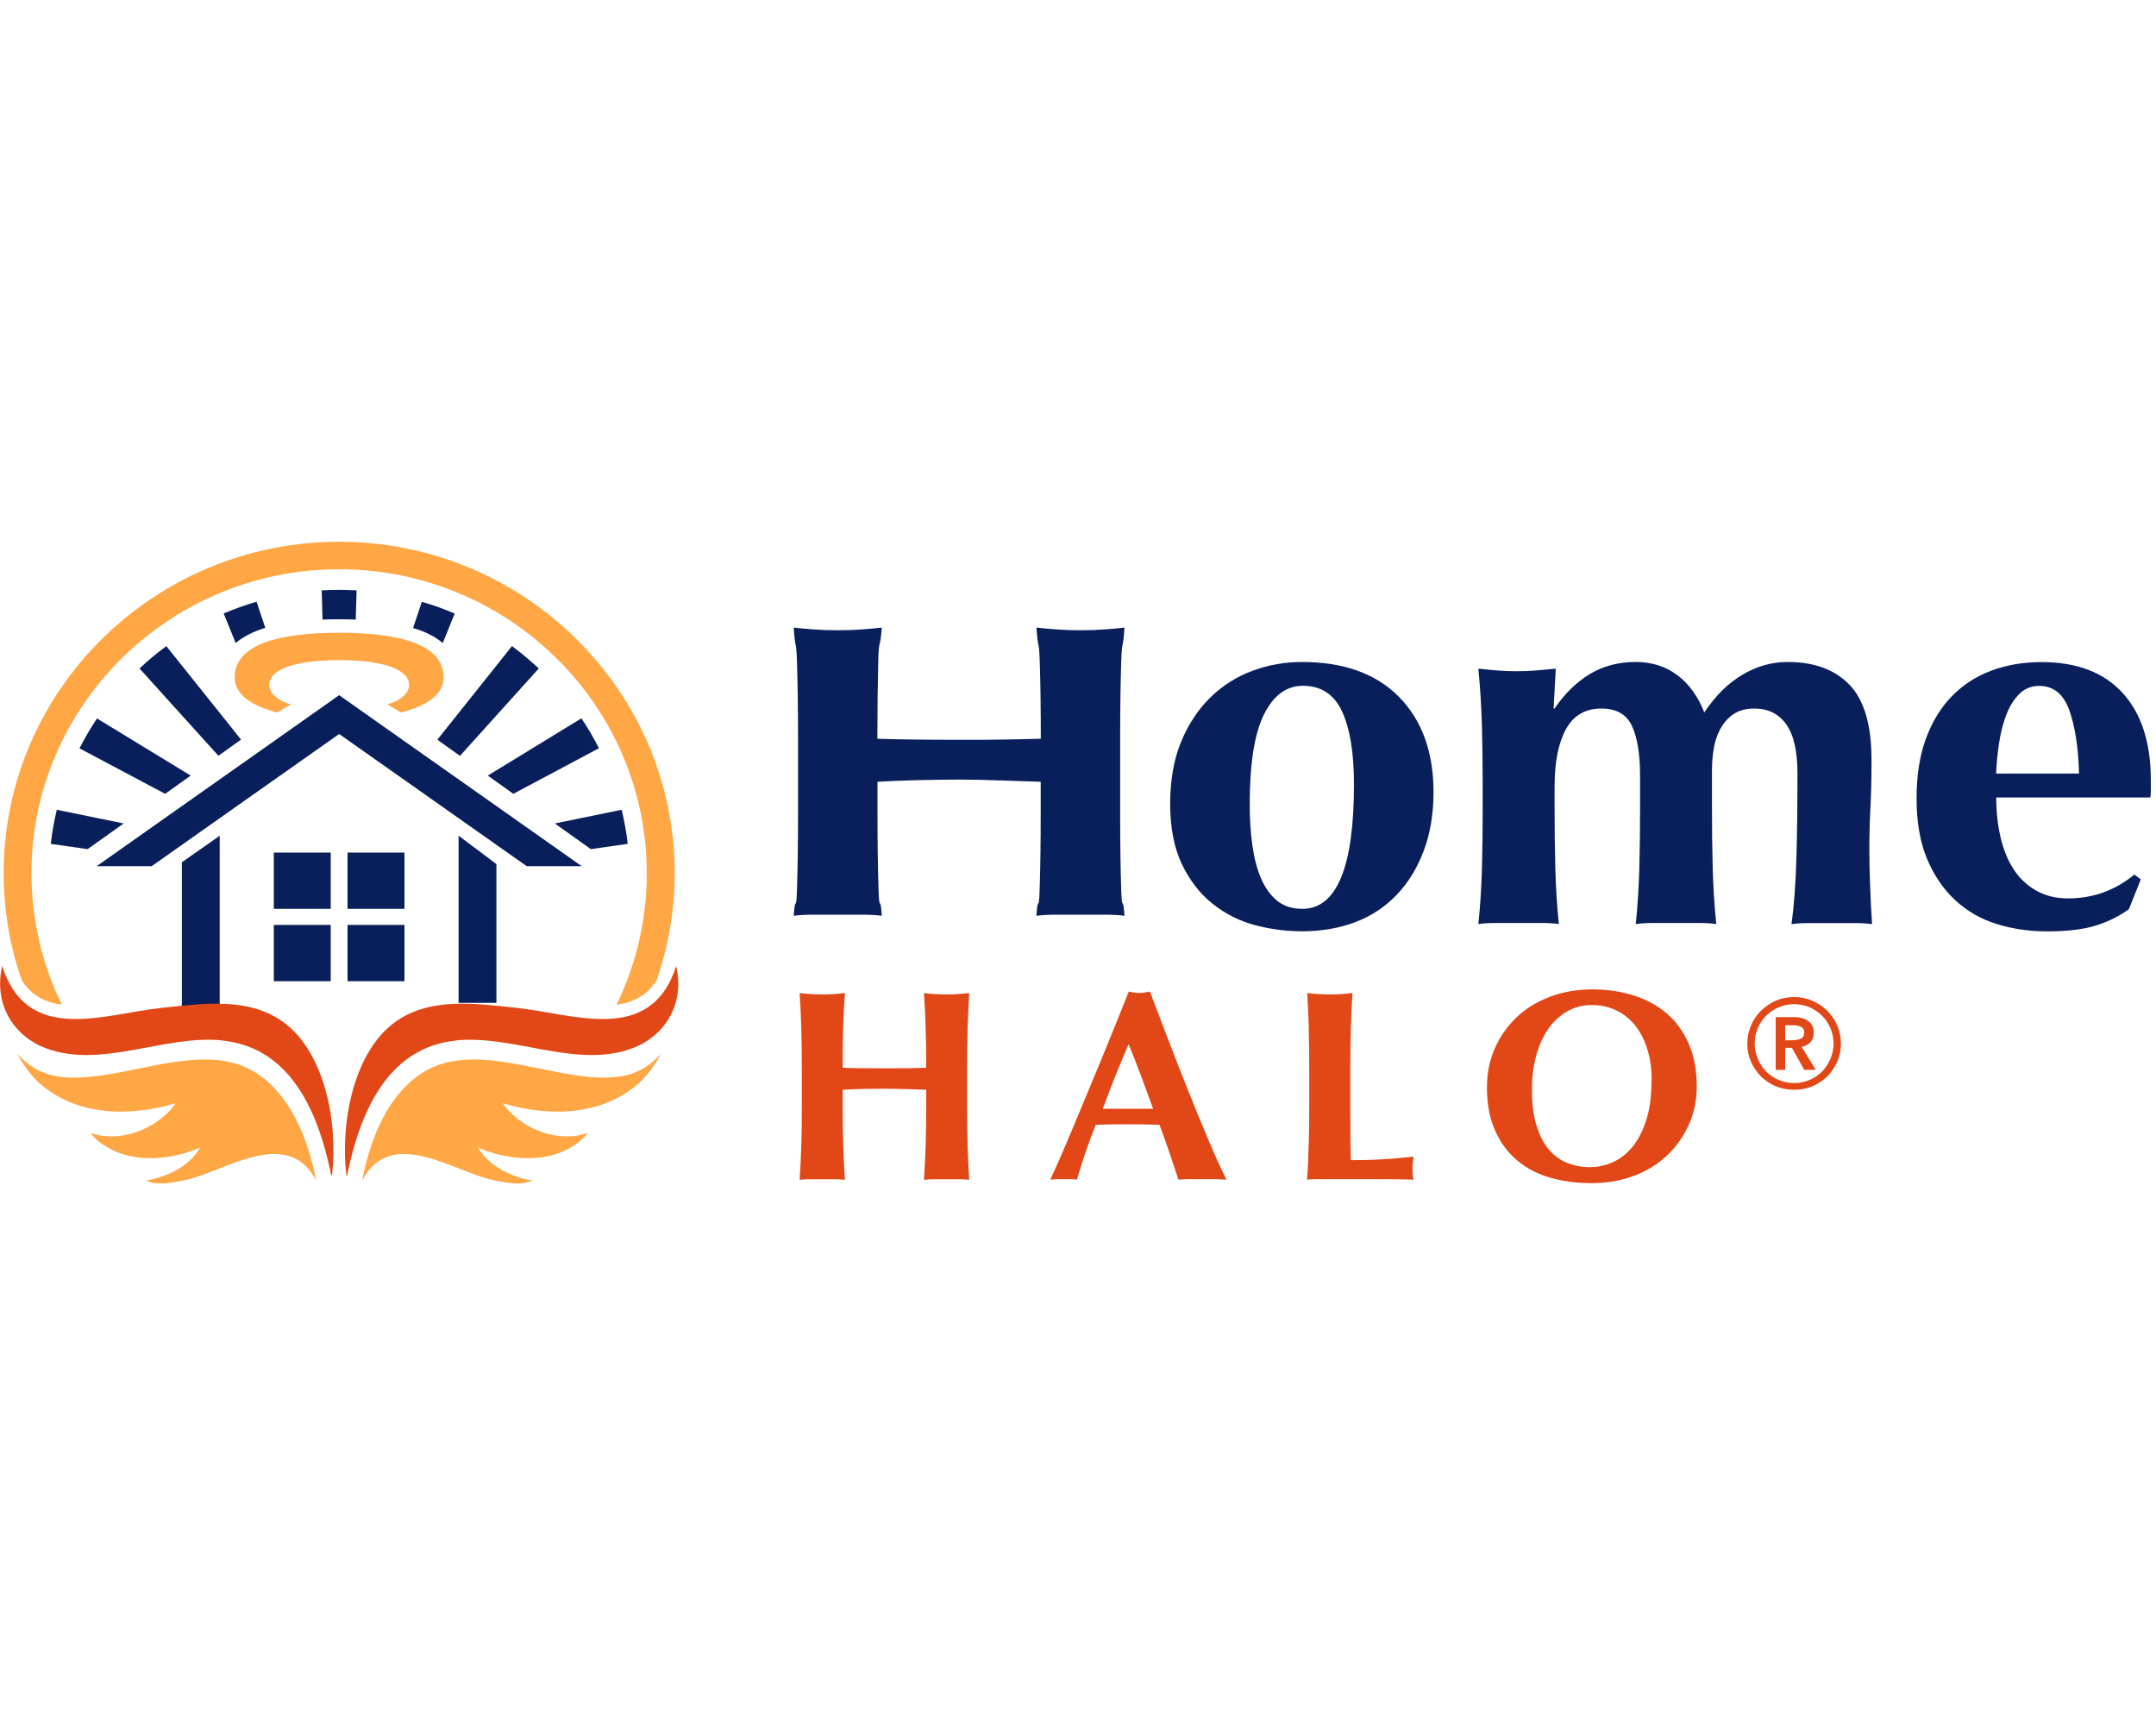 <?xml version="1.0" encoding="UTF-8"?>
<svg id="a" data-name="Layer 1" xmlns="http://www.w3.org/2000/svg" width="200" height="160" xmlns:xlink="http://www.w3.org/1999/xlink" viewBox="0 0 200 160">
  <defs>
    <clipPath id="b">
      <rect y="50.24" width="200" height="59.52" fill="none"/>
    </clipPath>
  </defs>
  <g clip-path="url(#b)">
    <g>
      <path d="M83.99,101.02c-.65-.02-1.29-.04-1.94-.04s-1.29.01-1.94.02c-.65.02-1.29.04-1.94.08v1.44c0,1.39.02,2.64.05,3.72.03,1.08.08,2.15.16,3.19-.29-.03-.6-.05-.95-.05h-2.3c-.34,0-.65.02-.95.05.07-1.04.12-2.1.15-3.19.04-1.08.05-2.32.05-3.72v-3.43c0-1.39-.02-2.63-.05-3.72-.03-1.08-.08-2.17-.15-3.26.29.03.6.07.95.09.34.02.72.04,1.15.04s.81-.01,1.15-.04c.34-.03.65-.05.95-.09-.08,1.09-.14,2.17-.17,3.24-.03,1.07-.04,2.3-.04,3.69.44.02.97.03,1.59.04.62.01,1.39.01,2.31.01s1.67,0,2.25-.01c.58-.01,1.11-.02,1.6-.04,0-1.39-.02-2.62-.05-3.69-.03-1.07-.08-2.15-.16-3.24.29.03.6.07.95.09.34.02.72.04,1.15.04s.81-.01,1.15-.04c.34-.03.65-.05.95-.09-.07,1.09-.12,2.18-.15,3.26-.03,1.08-.05,2.32-.05,3.72v3.43c0,1.39.02,2.64.05,3.72.03,1.08.08,2.15.15,3.19-.29-.03-.6-.05-.95-.05h-2.3c-.34,0-.65.02-.95.05.07-1.04.12-2.1.16-3.19.03-1.08.05-2.32.05-3.72v-1.44c-.65-.02-1.29-.04-1.94-.07h0Z" fill="#e24717"/>
      <path d="M113.73,109.42c-.41-.03-.8-.05-1.16-.05h-2.17c-.37,0-.73.02-1.08.05-.27-.83-.55-1.66-.84-2.52s-.6-1.71-.92-2.57c-.54-.02-1.09-.03-1.63-.04-.54-.01-1.09-.01-1.63-.01-.44,0-.89,0-1.33.01-.44.01-.89.02-1.33.04-.34.86-.65,1.71-.95,2.57-.29.86-.55,1.69-.79,2.52-.2-.03-.4-.05-.6-.05h-1.21c-.2,0-.43.02-.66.05.2-.44.48-1.04.82-1.82.34-.77.71-1.65,1.12-2.62.41-.97.85-2.02,1.31-3.14.46-1.12.94-2.25,1.41-3.39.46-1.14.92-2.27,1.38-3.38.45-1.11.86-2.14,1.24-3.1.17.03.33.07.49.09.15.02.32.04.49.04s.33-.01.49-.04c.15-.03.32-.05.49-.09.54,1.43,1.13,2.96,1.75,4.59s1.25,3.23,1.88,4.8c.63,1.57,1.24,3.06,1.84,4.47.6,1.41,1.14,2.61,1.63,3.58h-.01ZM104.7,96.85c-.44,1.01-.86,2-1.25,2.98s-.77,1.98-1.15,3.01h4.67c-.38-1.02-.74-2.03-1.11-3.01s-.75-1.98-1.16-2.98h0Z" fill="#e24717"/>
      <path d="M121.41,95.37c-.03-1.08-.08-2.17-.15-3.26.29.03.6.07.95.09.34.02.73.04,1.15.04s.81-.01,1.15-.04c.34-.03.65-.05.95-.09-.07,1.09-.12,2.18-.15,3.26-.03,1.08-.05,2.32-.05,3.72v3.43c0,.96,0,1.88.01,2.77,0,.89.02,1.66.04,2.32.97,0,1.94-.02,2.9-.08.97-.05,1.95-.14,2.93-.25-.03.19-.06.35-.08.5s-.03.36-.03.63.01.48.03.63.04.28.08.38c-.46-.02-1.02-.03-1.7-.04-.67-.01-1.59-.01-2.77-.01h-4.05c-.38,0-.67,0-.87.01-.19,0-.36.02-.5.04.07-1.04.12-2.1.15-3.19.04-1.08.05-2.32.05-3.72v-3.43c0-1.39-.02-2.63-.05-3.72h0Z" fill="#e24717"/>
      <path d="M137.94,100.8c0-1.24.23-2.41.7-3.5.47-1.09,1.13-2.05,1.98-2.88.85-.83,1.88-1.47,3.09-1.94,1.21-.47,2.55-.71,4.03-.71,1.36,0,2.63.19,3.8.56,1.17.37,2.19.92,3.06,1.66.87.74,1.55,1.68,2.05,2.81.5,1.13.75,2.46.75,3.97,0,1.26-.24,2.44-.73,3.53-.49,1.09-1.16,2.04-2.01,2.86-.86.81-1.88,1.45-3.08,1.9-1.19.45-2.5.68-3.93.68-1.34,0-2.61-.16-3.79-.49-1.18-.33-2.21-.86-3.09-1.59-.88-.73-1.57-1.66-2.08-2.8-.51-1.13-.76-2.49-.76-4.07v.02ZM153.22,100.25c0-1.09-.14-2.07-.41-2.94-.27-.86-.65-1.6-1.13-2.2-.49-.61-1.07-1.07-1.76-1.4-.69-.33-1.44-.49-2.26-.49-.87,0-1.64.21-2.34.62-.69.41-1.27.97-1.75,1.68-.48.71-.84,1.53-1.09,2.48-.25.95-.37,1.96-.37,3.03,0,1.34.14,2.48.43,3.4.29.92.68,1.67,1.17,2.23.49.56,1.06.97,1.71,1.22.65.25,1.33.38,2.04.38.76,0,1.5-.16,2.19-.48.7-.32,1.31-.81,1.83-1.46.52-.66.94-1.49,1.25-2.49.32-1.01.47-2.2.47-3.58h0Z" fill="#e24717"/>
      <path d="M108.55,74.55c0-2.2.34-4.12,1.02-5.76.68-1.64,1.59-3.01,2.72-4.11,1.13-1.1,2.43-1.92,3.91-2.47,1.48-.54,3-.81,4.56-.81,3.89,0,6.89,1.08,9.03,3.25,2.12,2.16,3.19,5.11,3.19,8.82,0,2.01-.3,3.81-.9,5.42s-1.44,2.98-2.52,4.11c-1.08,1.13-2.37,1.98-3.86,2.54-1.49.56-3.14.84-4.94.84-1.49,0-2.97-.2-4.41-.59-1.44-.39-2.75-1.06-3.91-2-1.16-.93-2.1-2.16-2.82-3.67-.71-1.51-1.07-3.37-1.07-5.57h0ZM125.6,72.72c0-2.89-.37-5.13-1.1-6.72-.73-1.59-1.94-2.39-3.64-2.39-1.53,0-2.73.89-3.61,2.66-.88,1.77-1.32,4.55-1.32,8.33,0,1.38.08,2.66.25,3.84.17,1.18.44,2.21.82,3.08.38.87.88,1.55,1.49,2.04.61.49,1.39.74,2.32.74,3.19,0,4.79-3.86,4.79-11.57h0Z" fill="#091f5c"/>
      <path d="M144.2,65.73c.93-1.38,2.02-2.44,3.26-3.2,1.25-.75,2.67-1.13,4.26-1.13,1.49,0,2.78.4,3.86,1.21,1.08.8,1.92,1.96,2.52,3.47,1-1.51,2.16-2.67,3.49-3.47,1.33-.8,2.74-1.21,4.24-1.21,2.49,0,4.41.72,5.76,2.14,1.35,1.43,2.02,3.73,2.02,6.92,0,1.67-.03,3.15-.1,4.43-.07,1.28-.1,2.56-.1,3.84,0,1.05.02,2.19.07,3.42.05,1.23.1,2.42.18,3.57-.43-.07-.98-.1-1.64-.1h-4.19c-.66,0-1.21.03-1.64.1.23-1.71.38-3.72.45-6.04.07-2.31.1-4.96.1-7.95,0-2.07-.35-3.59-1.05-4.56-.7-.97-1.68-1.45-2.94-1.45-.8,0-1.46.18-1.97.54-.52.36-.92.83-1.22,1.4-.3.57-.5,1.19-.6,1.85-.1.66-.15,1.28-.15,1.87v3.55c0,2,.02,3.89.07,5.66.05,1.77.16,3.48.33,5.12-.43-.07-.97-.1-1.62-.1h-4.21c-.63,0-1.18.03-1.64.1.17-1.64.28-3.35.33-5.12.05-1.77.07-3.66.07-5.66v-3.01c0-1.97-.25-3.5-.75-4.58-.5-1.08-1.44-1.62-2.84-1.62-1.49,0-2.59.64-3.29,1.92-.7,1.28-1.05,3.06-1.05,5.32v1.97c0,2,.02,3.89.07,5.66.05,1.77.15,3.48.33,5.12-.43-.07-.97-.1-1.62-.1h-4.21c-.63,0-1.18.03-1.64.1.17-1.64.28-3.35.33-5.12.05-1.77.07-3.66.07-5.66v-1.97c0-2-.02-3.88-.07-5.64-.05-1.76-.16-3.52-.33-5.3.6.07,1.19.12,1.77.17.58.05,1.17.07,1.77.07s1.19-.02,1.77-.07c.58-.05,1.21-.1,1.87-.17l-.2,3.7h.1,0Z" fill="#091f5c"/>
      <path d="M185.18,73.96c0,1.31.13,2.54.4,3.7.27,1.15.67,2.14,1.22,2.98s1.25,1.49,2.09,1.97c.85.48,1.84.72,2.97.72,2.29,0,4.34-.74,6.13-2.21l.6.44-1.1,2.76c-.83.62-1.83,1.13-2.99,1.5-1.16.38-2.7.57-4.59.57-1.63,0-3.18-.22-4.64-.67-1.46-.44-2.75-1.18-3.86-2.19-1.11-1.02-1.99-2.31-2.65-3.87-.65-1.56-.97-3.42-.97-5.59s.29-3.99.87-5.57c.58-1.57,1.39-2.89,2.42-3.94,1.03-1.05,2.25-1.84,3.66-2.36,1.41-.52,2.95-.79,4.61-.79,3.29,0,5.81.95,7.55,2.86,1.74,1.9,2.62,4.6,2.62,8.08v1.03c0,.3-.02.49-.05.59h-14.31.01ZM192.86,71.74c-.07-2.47-.38-4.43-.92-5.91-.55-1.48-1.47-2.21-2.77-2.21-.73,0-1.35.25-1.84.74-.5.49-.9,1.13-1.2,1.9-.3.77-.53,1.64-.68,2.61-.15.97-.24,1.93-.28,2.88h7.68Z" fill="#091f5c"/>
      <path d="M92.77,72.39c-1.26-.05-2.53-.08-3.79-.08s-2.53.02-3.79.05c-1.26.03-2.53.08-3.79.15v2.81c0,2.73.03,5.15.1,7.27.07,2.12.17.31.3,2.35-.56-.07-1.18-.1-1.84-.1h-4.49c-.66,0-1.28.03-1.84.1.13-2.03.23-.23.3-2.35.07-2.12.1-4.54.1-7.27v-6.7c0-2.72-.03-5.15-.1-7.27-.07-2.12-.17-1.01-.3-3.14.56.07,1.18.12,1.84.17s1.41.08,2.25.08,1.58-.03,2.24-.08,1.28-.1,1.84-.17c-.17,2.14-.28,1.01-.33,3.09-.05,2.08-.08,4.49-.08,7.22.86.03,1.9.06,3.12.07,1.21.02,2.72.03,4.51.03s3.26,0,4.39-.03c1.13-.02,2.17-.04,3.14-.07,0-2.73-.03-5.13-.1-7.22-.07-2.08-.17-.96-.3-3.09.56.07,1.18.12,1.84.17.66.05,1.41.08,2.24.08s1.58-.03,2.24-.08,1.28-.1,1.84-.17c-.13,2.14-.23,1.02-.3,3.14-.07,2.12-.1,4.54-.1,7.27v6.7c0,2.73.03,5.15.1,7.27.07,2.12.17.31.3,2.35-.56-.07-1.18-.1-1.84-.1h-4.49c-.66,0-1.28.03-1.84.1.13-2.03.23-.23.3-2.35.07-2.12.1-4.54.1-7.27v-2.81c-1.26-.03-2.53-.08-3.79-.13h.02Z" fill="#091f5c"/>
      <path d="M57.66,75.11l-6.19,1.27,3.34,2.38,3.42-.49c-.12-1.08-.32-2.13-.56-3.16h0Z" fill="#091f5c"/>
      <path d="M47.49,59.93l-6.92,8.68,2.1,1.5,7.31-8.11c-.79-.73-1.62-1.43-2.48-2.07Z" fill="#091f5c"/>
      <path d="M41.07,59.65l1.11-2.74c-.99-.43-2.01-.79-3.05-1.09l-.81,2.43c.19.06.38.12.56.18.95.34,1.67.77,2.2,1.22Z" fill="#091f5c"/>
      <path d="M53.93,66.63l-8.68,5.31,2.37,1.69,7.94-4.23c-.49-.96-1.03-1.89-1.63-2.78h0Z" fill="#091f5c"/>
      <path d="M33,57.47l.08-2.71c-.54-.03-1.08-.05-1.62-.05s-1.08.02-1.62.05l.08,2.71c.49-.02,1-.03,1.54-.03s1.05.01,1.54.03h0Z" fill="#091f5c"/>
      <path d="M7.37,69.41l7.95,4.22,2.37-1.69-8.69-5.3c-.6.89-1.14,1.82-1.63,2.78Z" fill="#091f5c"/>
      <path d="M24.61,58.24l-.81-2.43c-1.05.31-2.06.67-3.05,1.09l1.11,2.74c.54-.45,1.25-.87,2.2-1.22.18-.07.37-.13.56-.19h0Z" fill="#091f5c"/>
      <path d="M4.7,78.27l3.43.49,3.34-2.38-6.2-1.27c-.25,1.03-.44,2.09-.56,3.16h0Z" fill="#091f5c"/>
      <path d="M12.94,62l7.32,8.1,2.1-1.5-6.93-8.67c-.87.64-1.7,1.33-2.48,2.07h0Z" fill="#091f5c"/>
      <path d="M25.72,66.09l1.27-.76c-1.25-.33-2.02-1.07-2.02-1.77,0-1.65,2.91-2.33,6.49-2.33s6.49.68,6.49,2.33c0,.69-.77,1.43-2.02,1.77l1.27.76c2.4-.62,3.95-1.69,3.95-3.25,0-3.18-4.34-4.15-9.69-4.15s-9.69.98-9.69,4.15c0,1.56,1.56,2.63,3.95,3.25h-.01Z" fill="#ffa645"/>
      <path d="M42.54,77.52v15.5h3.51v-12.87l-3.51-2.64Z" fill="#091f5c"/>
      <path d="M31.46,68.08l17.4,12.26h5.1l-22.5-15.86-22.49,15.86h5.1l17.39-12.26Z" fill="#091f5c"/>
      <path d="M16.87,79.98v13.81h3.51v-16.27l-3.51,2.46Z" fill="#091f5c"/>
      <path d="M30.68,79.08h-5.28v5.22h5.28v-5.22Z" fill="#091f5c"/>
      <path d="M37.52,79.08h-5.28v5.22h5.28v-5.22Z" fill="#091f5c"/>
      <path d="M30.68,85.79h-5.28v5.22h5.28v-5.22Z" fill="#091f5c"/>
      <path d="M37.52,85.79h-5.28v5.22h5.28v-5.22Z" fill="#091f5c"/>
      <path d="M16.29,102.33c-1.77,2.51-5.3,3.7-7.86,2.75h-.01c.4.6.93.97,1.52,1.33,2.46,1.49,5.96,1.21,8.64.02-1.04,1.83-3.34,2.82-5.04,3.06,1.02.51,2.43.21,3.53-.01,3.64-.71,9.56-5.13,12.25.01-.91-4.89-3.3-9.8-7.8-10.93-4.27-1.08-9.62,1.2-14.02,1.38-2.42.1-4.23-.34-5.93-2.24.55.99,1.17,1.91,1.96,2.65,3.46,3.21,8.55,3.25,12.75,1.98Z" fill="#ffa645"/>
      <path d="M20.59,96.51c6.04.6,8.82,6.01,10.14,12.51h.07c.59-5.08-.75-11.59-4.63-14.3-3.26-2.27-7.5-1.62-11.15-1.24-5.3.55-12.43,3.47-14.8-3.83h-.03c-.81,3.67,1.23,6.52,4.07,7.58,5.18,1.93,10.97-1.26,16.34-.73h-.01Z" fill="#e24717"/>
      <path d="M46.63,102.33c1.77,2.51,5.3,3.7,7.86,2.75h.01c-.4.6-.93.97-1.52,1.33-2.46,1.49-5.96,1.21-8.64.02,1.04,1.83,3.34,2.82,5.04,3.06-1.02.51-2.43.21-3.53-.01-3.64-.71-9.56-5.13-12.25.01.91-4.89,3.3-9.8,7.8-10.93,4.27-1.08,9.62,1.2,14.02,1.38,2.42.1,4.23-.34,5.93-2.24-.55.99-1.17,1.91-1.96,2.65-3.46,3.21-8.55,3.25-12.75,1.98Z" fill="#ffa645"/>
      <path d="M5.73,93.18c-1.8-3.69-2.81-7.82-2.81-12.19,0-15.54,12.8-28.19,28.54-28.19s28.54,12.65,28.54,28.2c0,4.36-1.01,8.5-2.81,12.19,1.58-.21,2.83-.86,3.72-2.26,1.08-3.12,1.68-6.46,1.68-9.93,0-16.96-13.97-30.75-31.13-30.75S.34,64.03.34,80.99c0,3.47.59,6.81,1.68,9.93.89,1.4,2.14,2.06,3.72,2.26h0Z" fill="#ffa645"/>
      <path d="M42.34,96.51c-6.04.6-8.82,6.01-10.14,12.51h-.07c-.59-5.08.75-11.59,4.63-14.3,3.26-2.27,7.5-1.62,11.15-1.24,5.3.55,12.43,3.47,14.8-3.83h.03c.81,3.67-1.23,6.52-4.07,7.58-5.18,1.93-10.97-1.26-16.34-.73h.01Z" fill="#e24717"/>
      <path d="M162.09,96.8c0-.6.11-1.16.34-1.68.23-.53.54-.99.93-1.37.39-.39.85-.7,1.37-.93.53-.23,1.1-.34,1.7-.34s1.16.11,1.68.34c.53.23,1,.54,1.39.93.39.38.7.84.93,1.37.23.52.34,1.08.34,1.68s-.11,1.16-.34,1.68c-.23.52-.54.98-.93,1.37-.39.38-.86.69-1.39.91-.52.22-1.08.32-1.68.32s-1.16-.11-1.7-.32c-.52-.23-.98-.53-1.37-.91-.39-.39-.7-.85-.93-1.37-.23-.52-.34-1.08-.34-1.68ZM162.77,96.8c0,.5.1.97.29,1.41.19.44.45.84.78,1.18.33.33.72.59,1.16.78s.92.29,1.43.29.98-.1,1.43-.29.83-.45,1.16-.78c.33-.34.59-.74.78-1.18.19-.44.29-.91.29-1.41s-.1-.98-.29-1.43c-.19-.44-.45-.83-.78-1.16-.33-.33-.72-.59-1.16-.78s-.92-.29-1.43-.29-.98.1-1.43.29-.83.45-1.16.78c-.33.33-.59.72-.78,1.16-.19.44-.29.92-.29,1.43ZM164.73,94.34h1.71c.23,0,.45.03.67.08.22.05.41.13.57.25.18.11.32.26.42.44.1.18.15.4.15.67,0,.36-.1.65-.3.88-.2.22-.48.36-.82.44l1.31,2.13h-1.07l-1.14-2.04h-.63v2.04h-.88v-4.88ZM166.31,96.48c.25,0,.5-.04.72-.13.23-.1.34-.3.34-.59,0-.27-.11-.44-.32-.53-.2-.09-.42-.13-.65-.13h-.8v1.39h.7Z" fill="#e24717"/>
    </g>
  </g>
</svg>